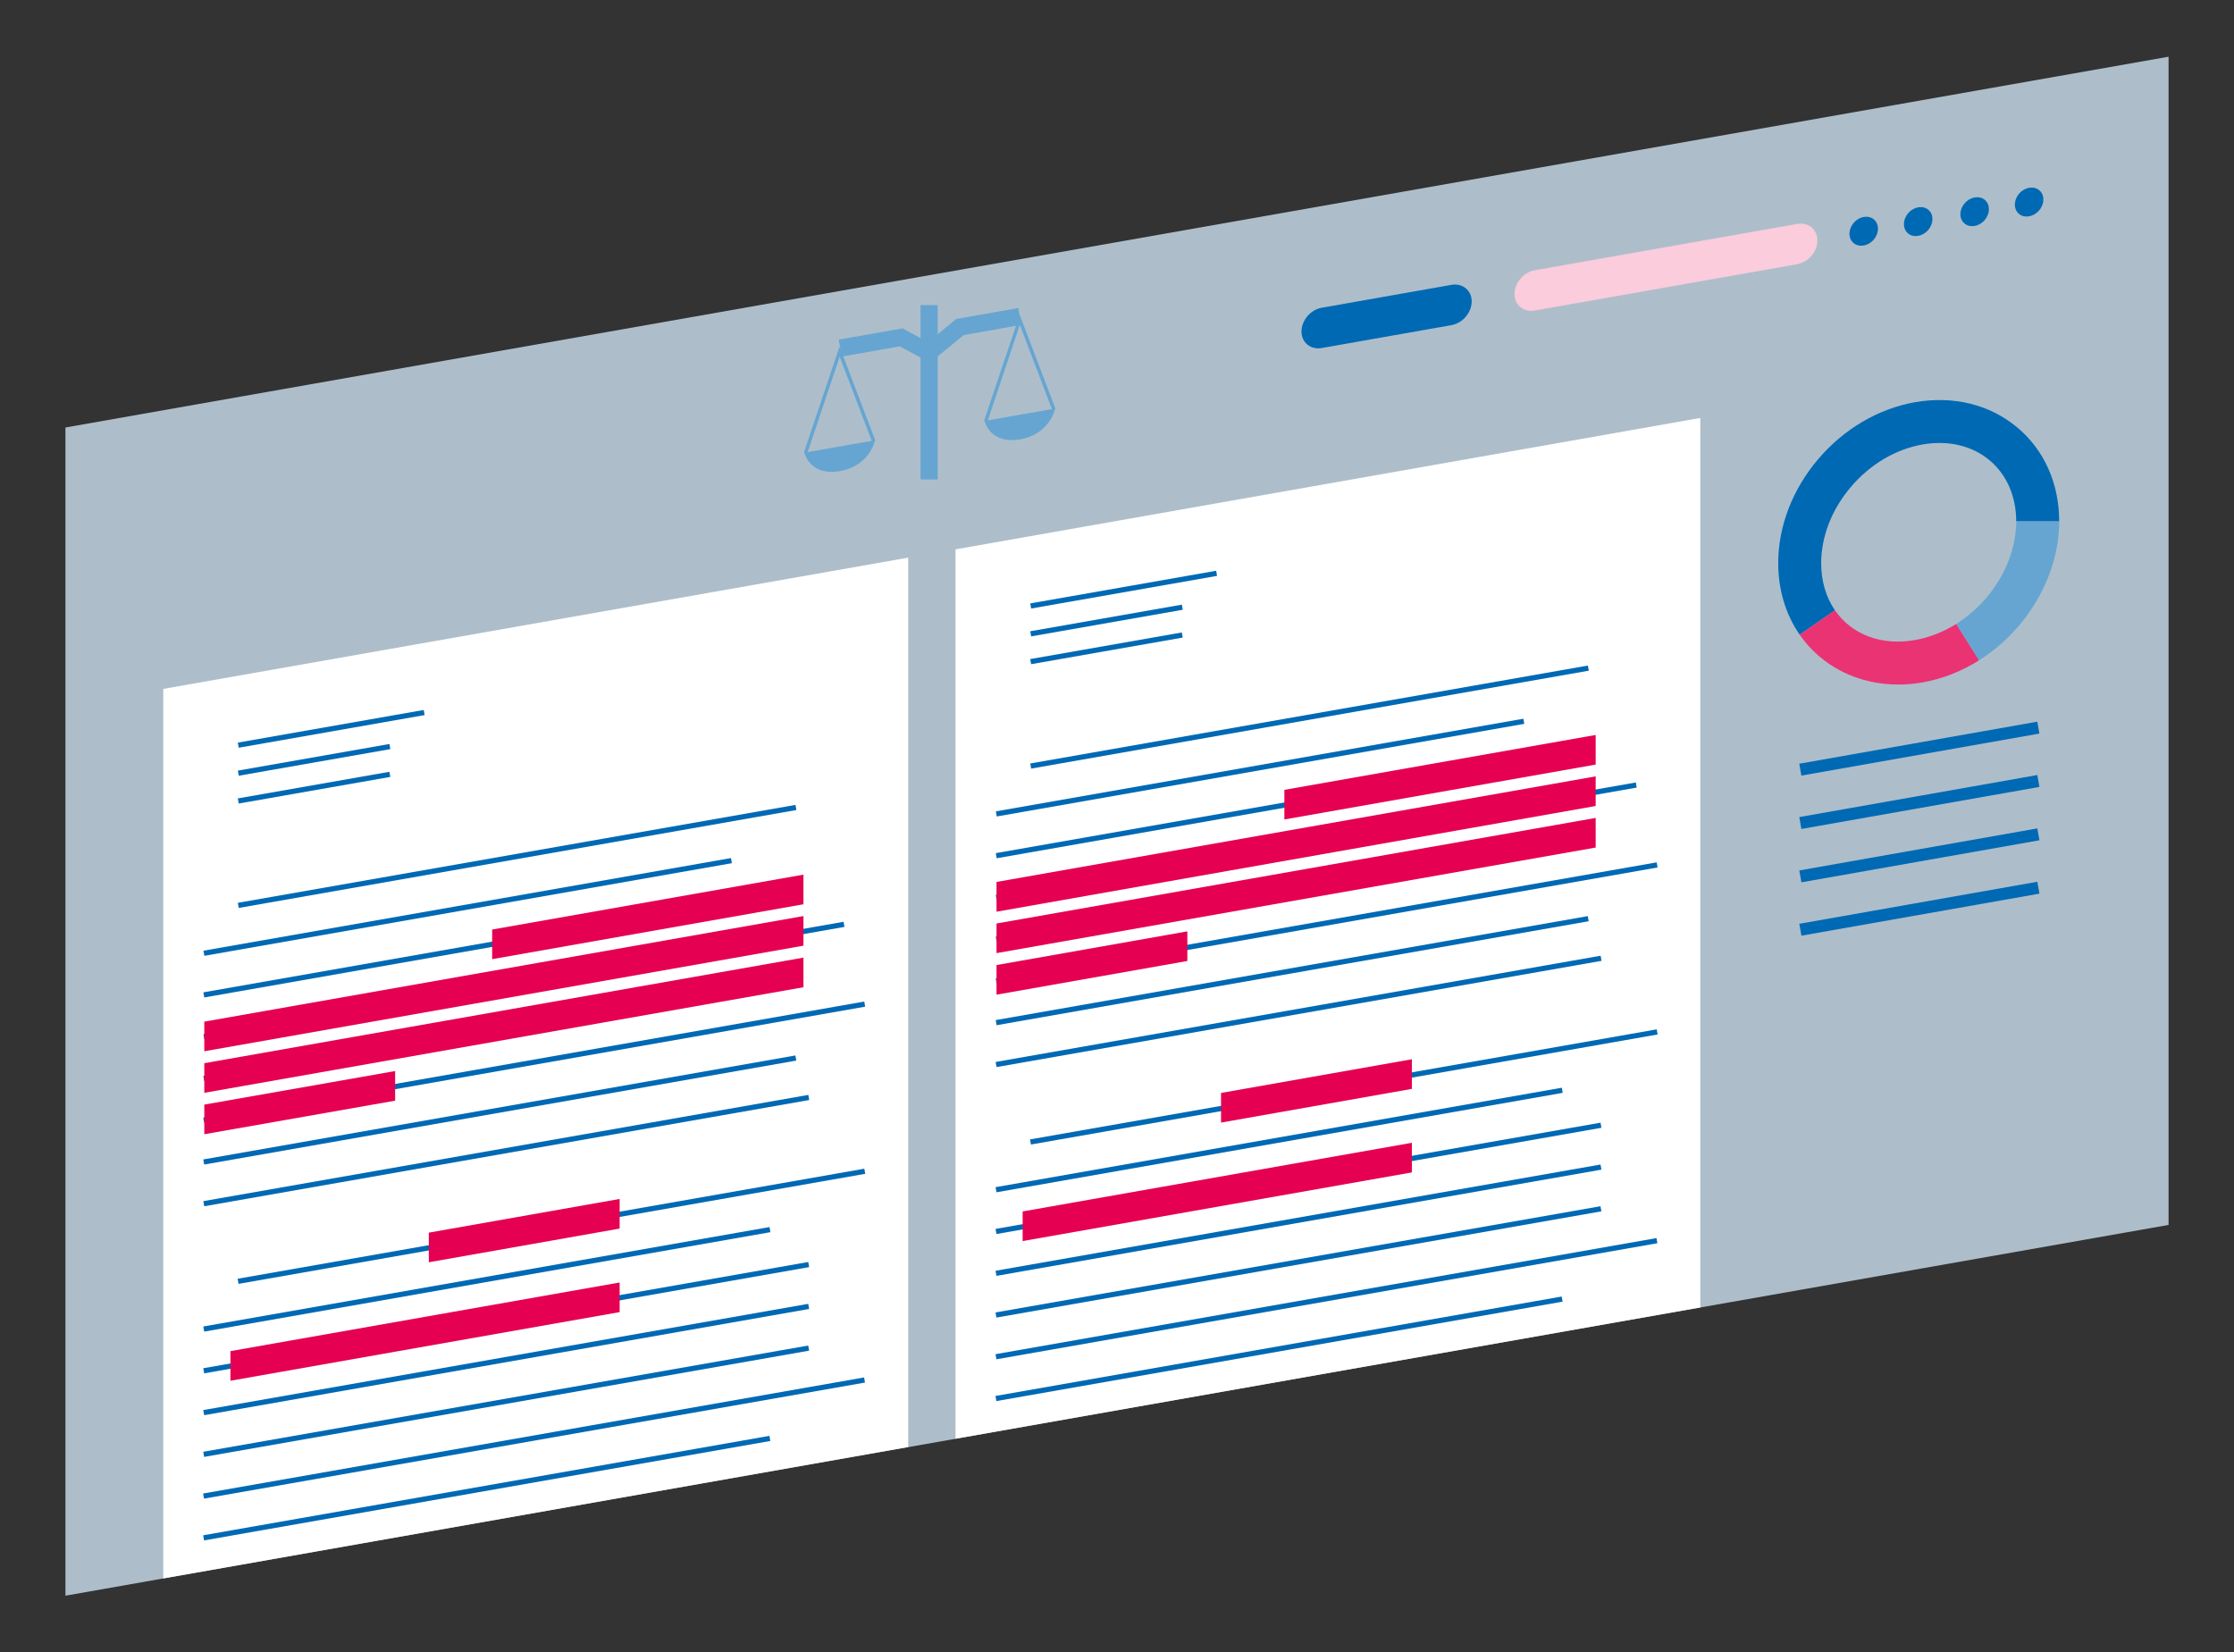 <?xml version="1.0" encoding="utf-8"?>
<!-- Generator: Adobe Illustrator 26.0.3, SVG Export Plug-In . SVG Version: 6.00 Build 0)  -->
<!DOCTYPE svg PUBLIC "-//W3C//DTD SVG 1.1//EN" "http://www.w3.org/Graphics/SVG/1.1/DTD/svg11.dtd">
<svg version="1.1" id="Layer_1" xmlns:x="http://ns.adobe.com/Extensibility/1.0/" xmlns:i="http://ns.adobe.com/AdobeIllustrator/10.0/" xmlns:graph="http://ns.adobe.com/Graphs/1.0/"
	 xmlns="http://www.w3.org/2000/svg" xmlns:xlink="http://www.w3.org/1999/xlink" x="0px" y="0px" viewBox="0 0 1591 1177"
	 style="enable-background:new 0 0 1591 1177;" xml:space="preserve">
<rect x="0" y="0" width="1591" height="1177" fill="#333333" stroke="none"/>
<style type="text/css">
	.st0{opacity:0.8;}
	.st1{fill:#CCE1F0;}
	.st2{fill:#0069B4;}
	.st3{fill:#FACCDC;}
	.st4{fill:#FFFFFF;}
	.st5{fill:#E50051;}
	.st6{fill:#EA3373;}
	.st7{fill:#66A5D2;}
</style>
<g>
	<g class="st0">
		<g>
			<polygon class="st1" points="1544.4,872.5 46.6,1136.6 46.6,304.5 1544.4,40.4 			"/>
		</g>
	</g>
	<g>
		
			<ellipse transform="matrix(0.675 -0.738 0.738 0.675 309.03 1032.902)" class="st2" cx="1327.7" cy="165.4" rx="11.1" ry="9.3"/>
	</g>
	<g>
		
			<ellipse transform="matrix(0.675 -0.738 0.738 0.675 326.648 1059.26)" class="st2" cx="1366.5" cy="158.6" rx="11.1" ry="9.3"/>
	</g>
	<g>
		
			<ellipse transform="matrix(0.675 -0.738 0.738 0.675 344.969 1086.67)" class="st2" cx="1406.7" cy="151.5" rx="11.1" ry="9.3"/>
	</g>
	<g>
		
			<ellipse transform="matrix(0.675 -0.738 0.738 0.675 362.587 1113.028)" class="st2" cx="1445.5" cy="144.7" rx="11.1" ry="9.3"/>
	</g>
	<g>
		<path class="st2" d="M941.3,247.9c-7.9,1.4-14.4-3.9-14.4-11.8c0-7.9,6.4-15.5,14.4-16.9l92.4-16.3c7.9-1.4,14.4,3.9,14.4,11.8
			c0,7.9-6.4,15.5-14.4,16.9L941.3,247.9z"/>
	</g>
	<g>
		<path class="st3" d="M1093,221.2c-7.9,1.4-14.4-3.9-14.4-11.8s6.4-15.5,14.4-16.9l186.9-33c7.9-1.4,14.4,3.9,14.4,11.8
			c0,7.9-6.4,15.5-14.4,16.9L1093,221.2z"/>
	</g>
	<g>
		<polygon class="st4" points="646.8,1030.7 116.3,1124.3 116.3,490.7 646.8,397.2 		"/>
	</g>
	<g>
		
			<rect x="166.9" y="607.9" transform="matrix(0.985 -0.173 0.173 0.985 -100.184 73.166)" class="st2" width="403.2" height="3.7"/>
	</g>
	<g>
		
			<rect x="142.6" y="643.9" transform="matrix(0.985 -0.173 0.173 0.985 -106.954 67.601)" class="st2" width="381.4" height="3.7"/>
	</g>
	<g>
		
			<rect x="142.2" y="669.5" transform="matrix(0.985 -0.173 0.173 0.985 -111.062 71.979)" class="st2" width="428.1" height="3.7"/>
	</g>
	<g>
		
			<rect x="142" y="696.3" transform="matrix(0.985 -0.173 0.173 0.985 -115.438 75.353)" class="st2" width="462.8" height="3.7"/>
	</g>
	<g>
		
			<rect x="142.2" y="729" transform="matrix(0.985 -0.173 0.173 0.985 -121.381 72.881)" class="st2" width="428.1" height="3.7"/>
	</g>
	<g>
		
			<rect x="141.8" y="754.4" transform="matrix(0.985 -0.173 0.173 0.985 -125.418 77.521)" class="st2" width="477.9" height="3.7"/>
	</g>
	<g>
		
			<rect x="142.2" y="788.5" transform="matrix(0.985 -0.173 0.173 0.985 -131.699 73.783)" class="st2" width="428.1" height="3.7"/>
	</g>
	<g>
		
			<rect x="142.2" y="817.4" transform="matrix(0.985 -0.173 0.173 0.985 -136.648 75.019)" class="st2" width="437.4" height="3.7"/>
	</g>
	<g>
		
			<rect x="166.5" y="871.3" transform="matrix(0.985 -0.173 0.173 0.985 -145.496 81.414)" class="st2" width="453.1" height="3.7"/>
	</g>
	<g>
		
			<rect x="142.4" y="909.1" transform="matrix(0.985 -0.173 0.173 0.985 -152.758 74.015)" class="st2" width="409.4" height="3.7"/>
	</g>
	<g>
		
			<rect x="142.2" y="936.4" transform="matrix(0.985 -0.173 0.173 0.985 -157.286 76.823)" class="st2" width="437.4" height="3.7"/>
	</g>
	<g>
		
			<rect x="142.2" y="966.2" transform="matrix(0.985 -0.173 0.173 0.985 -162.445 77.274)" class="st2" width="437.4" height="3.7"/>
	</g>
	<g>
		
			<rect x="142.2" y="995.9" transform="matrix(0.985 -0.173 0.173 0.985 -167.605 77.725)" class="st2" width="437.4" height="3.7"/>
	</g>
	<g>
		
			<rect x="141.8" y="1022.1" transform="matrix(0.985 -0.173 0.173 0.985 -171.852 81.579)" class="st2" width="477.9" height="3.7"/>
	</g>
	<g>
		
			<rect x="142.4" y="1057.8" transform="matrix(0.985 -0.173 0.173 0.985 -178.554 76.27)" class="st2" width="409.4" height="3.7"/>
	</g>
	<g>
		<polygon class="st5" points="572.2,644.1 350.5,683.2 350.5,662.1 572.2,623 		"/>
	</g>
	<g>
		<polygon class="st5" points="572.2,673.6 145.5,748.8 145.5,727.7 572.2,652.5 		"/>
	</g>
	<g>
		<polygon class="st5" points="572.2,703.2 145.5,778.4 145.5,757.3 572.2,682.1 		"/>
	</g>
	<g>
		<polygon class="st5" points="281.4,784 145.5,807.9 145.5,786.8 281.4,762.9 		"/>
	</g>
	<g>
		<polygon class="st5" points="441.3,875.1 305.4,899.1 305.4,878 441.3,854 		"/>
	</g>
	<g>
		<polygon class="st5" points="441.3,934.6 164.1,983.5 164.1,962.4 441.3,913.5 		"/>
	</g>
	<g>
		<polygon class="st4" points="1210.9,931.3 680.5,1024.8 680.5,391.3 1210.9,297.7 		"/>
	</g>
	<g>
		
			<rect x="731.1" y="508.4" transform="matrix(0.985 -0.173 0.173 0.985 -74.373 169.527)" class="st2" width="403.2" height="3.7"/>
	</g>
	<g>
		
			<rect x="168.9" y="517.1" transform="matrix(0.985 -0.173 0.173 0.985 -86.448 48.828)" class="st2" width="134.4" height="3.7"/>
	</g>
	<g>
		
			<rect x="733.1" y="417.7" transform="matrix(0.985 -0.173 0.173 0.985 -60.637 145.189)" class="st2" width="134.4" height="3.7"/>
	</g>
	<g>
		
			<rect x="169.1" y="539.2" transform="matrix(0.985 -0.173 0.173 0.985 -90.452 47.04)" class="st2" width="109.6" height="3.7"/>
	</g>
	<g>
		
			<rect x="733.3" y="439.7" transform="matrix(0.985 -0.173 0.173 0.985 -64.641 143.401)" class="st2" width="109.6" height="3.7"/>
	</g>
	<g>
		
			<rect x="169.1" y="559" transform="matrix(0.985 -0.173 0.173 0.985 -93.896 47.341)" class="st2" width="109.6" height="3.7"/>
	</g>
	<g>
		
			<rect x="733.3" y="459.5" transform="matrix(0.985 -0.173 0.173 0.985 -68.086 143.702)" class="st2" width="109.6" height="3.7"/>
	</g>
	<g>
		
			<rect x="706.8" y="544.4" transform="matrix(0.985 -0.173 0.173 0.985 -81.144 163.962)" class="st2" width="381.4" height="3.7"/>
	</g>
	<g>
		
			<rect x="706.4" y="570.1" transform="matrix(0.985 -0.173 0.173 0.985 -85.252 168.34)" class="st2" width="428.1" height="3.7"/>
	</g>
	<g>
		
			<rect x="706.1" y="596.8" transform="matrix(0.985 -0.173 0.173 0.985 -89.628 171.714)" class="st2" width="462.8" height="3.7"/>
	</g>
	<g>
		
			<rect x="706.4" y="629.5" transform="matrix(0.985 -0.173 0.173 0.985 -95.57 169.242)" class="st2" width="428.1" height="3.7"/>
	</g>
	<g>
		
			<rect x="706" y="655" transform="matrix(0.985 -0.173 0.173 0.985 -99.608 173.882)" class="st2" width="477.9" height="3.7"/>
	</g>
	<g>
		
			<rect x="706.4" y="689" transform="matrix(0.985 -0.173 0.173 0.985 -105.889 170.143)" class="st2" width="428.1" height="3.7"/>
	</g>
	<g>
		
			<rect x="706.3" y="718" transform="matrix(0.985 -0.173 0.173 0.985 -110.838 171.38)" class="st2" width="437.4" height="3.7"/>
	</g>
	<g>
		
			<rect x="730.7" y="771.8" transform="matrix(0.985 -0.173 0.173 0.985 -119.686 177.774)" class="st2" width="453.1" height="3.7"/>
	</g>
	<g>
		
			<rect x="706.5" y="809.6" transform="matrix(0.985 -0.173 0.173 0.985 -126.947 170.376)" class="st2" width="409.4" height="3.7"/>
	</g>
	<g>
		
			<rect x="706.3" y="836.9" transform="matrix(0.985 -0.173 0.173 0.985 -131.475 173.184)" class="st2" width="437.4" height="3.7"/>
	</g>
	<g>
		
			<rect x="706.3" y="866.7" transform="matrix(0.985 -0.173 0.173 0.985 -136.635 173.635)" class="st2" width="437.4" height="3.7"/>
	</g>
	<g>
		
			<rect x="706.3" y="896.4" transform="matrix(0.985 -0.173 0.173 0.985 -141.794 174.085)" class="st2" width="437.4" height="3.7"/>
	</g>
	<g>
		
			<rect x="706" y="922.6" transform="matrix(0.985 -0.173 0.173 0.985 -146.042 177.94)" class="st2" width="477.9" height="3.7"/>
	</g>
	<g>
		
			<rect x="706.5" y="958.3" transform="matrix(0.985 -0.173 0.173 0.985 -152.744 172.631)" class="st2" width="409.4" height="3.7"/>
	</g>
	<g>
		<polygon class="st5" points="1136.4,544.6 914.7,583.7 914.7,562.6 1136.4,523.5 		"/>
	</g>
	<g>
		<polygon class="st5" points="1136.4,574.1 709.7,649.4 709.7,628.2 1136.4,553 		"/>
	</g>
	<g>
		<polygon class="st5" points="1136.4,603.7 709.7,678.9 709.7,657.8 1136.4,582.6 		"/>
	</g>
	<g>
		<polygon class="st5" points="845.6,684.5 709.7,708.5 709.7,687.4 845.6,663.4 		"/>
	</g>
	<g>
		<polygon class="st5" points="1005.5,775.6 869.6,799.6 869.6,778.5 1005.5,754.5 		"/>
	</g>
	<g>
		<polygon class="st5" points="1005.5,835.1 728.3,884 728.3,862.9 1005.5,814 		"/>
	</g>
	<g>
		<path class="st2" d="M1281.7,452.1c-10-14.4-15.3-32.1-15.3-50.9c0-26.3,10.1-52.6,28.5-74.2c18.3-21.5,42.8-35.9,68.9-40.5
			c27.4-4.8,53.3,1.6,72.9,18c19.2,16.1,29.8,39.9,29.8,66.9h-30.6c0-17.8-6.7-33.2-18.9-43.5c-12.5-10.5-29.6-14.5-47.9-11.3
			c-19.1,3.4-37.2,14.1-50.9,30.2c-13.7,16.1-21.2,35.4-21.2,54.4c0,12.6,3.4,24.2,9.8,33.5L1281.7,452.1z"/>
	</g>
	<g>
		<path class="st6" d="M1351.9,487.6c-28.6,0-54.5-12.8-70.2-35.5l25.1-17.4c12.1,17.5,33.4,25.4,57,21.2
			c10.2-1.8,20.1-5.7,29.4-11.5l16.3,25.9c-12.7,8-26.3,13.3-40.4,15.8C1363.3,487.1,1357.6,487.6,1351.9,487.6z"/>
	</g>
	<g>
		<path class="st7" d="M1409.5,470.3l-16.3-25.9c25.9-16.3,42.7-45,42.7-73.1h30.6C1466.5,409.7,1444.1,448.5,1409.5,470.3z"/>
	</g>
	<g>
		
			<rect x="1280.4" y="529.3" transform="matrix(0.985 -0.174 0.174 0.985 -71.895 245.414)" class="st2" width="172.1" height="8.6"/>
	</g>
	<g>
		
			<rect x="1280.4" y="567.3" transform="matrix(0.985 -0.174 0.174 0.985 -78.494 245.991)" class="st2" width="172.1" height="8.6"/>
	</g>
	<g>
		
			<rect x="1280.4" y="605.3" transform="matrix(0.985 -0.174 0.174 0.985 -85.092 246.569)" class="st2" width="172.1" height="8.6"/>
	</g>
	<g>
		
			<rect x="1280.4" y="643.3" transform="matrix(0.985 -0.174 0.174 0.985 -91.691 247.146)" class="st2" width="172.1" height="8.6"/>
	</g>
	<g>
		<g>
			<rect x="655.6" y="217.3" class="st7" width="12.2" height="124.2"/>
		</g>
		<g>
			<polygon class="st7" points="662.4,258.3 640.7,246.7 599.5,254 597.3,241.9 642.8,233.9 661,243.7 681,227.2 725.2,219.4 
				727.3,231.4 686.3,238.7 			"/>
		</g>
		<g>
			<path class="st7" d="M573.7,322.8l48.6-8.6c0,0-3.7,17-24.3,20.7C577.4,338.6,573.7,322.8,573.7,322.8z"/>
			<path class="st7" d="M592.2,336.1c-7.3,0-11.8-2.8-14.5-5.4c-3.6-3.6-4.6-7.5-4.6-7.7l-0.1-0.6l50.1-8.8l-0.2,0.9
				c0,0.2-4.1,17.5-24.8,21.1C595.9,335.9,594,336.1,592.2,336.1z M574.4,323.3c0.9,2.9,5.8,14.1,23.4,11
				c17.2-3,22.4-15.8,23.6-19.3L574.4,323.3z"/>
		</g>
		<g>
			<polygon class="st7" points="574.8,323.2 572.5,322.4 597.9,246.8 623.4,313.8 621.1,314.7 598,254.1 			"/>
		</g>
		<g>
			<path class="st7" d="M702,300.2l48.6-8.6c0,0-3.7,17-24.3,20.7S702,300.2,702,300.2z"/>
			<path class="st7" d="M720.5,313.5c-7.3,0-11.8-2.8-14.5-5.4c-3.6-3.6-4.6-7.5-4.6-7.7l-0.1-0.6l50.1-8.8l-0.2,0.9
				c0,0.2-4.1,17.5-24.8,21.1C724.2,313.3,722.3,313.5,720.5,313.5z M702.7,300.7c0.9,2.9,5.8,14.1,23.4,11
				c17.2-3,22.4-15.8,23.6-19.3L702.7,300.7z"/>
		</g>
		<g>
			<polygon class="st7" points="703.1,300.6 700.8,299.8 726.2,224.2 751.7,291.2 749.4,292.1 726.3,231.4 			"/>
		</g>
	</g>
</g>
</svg>

